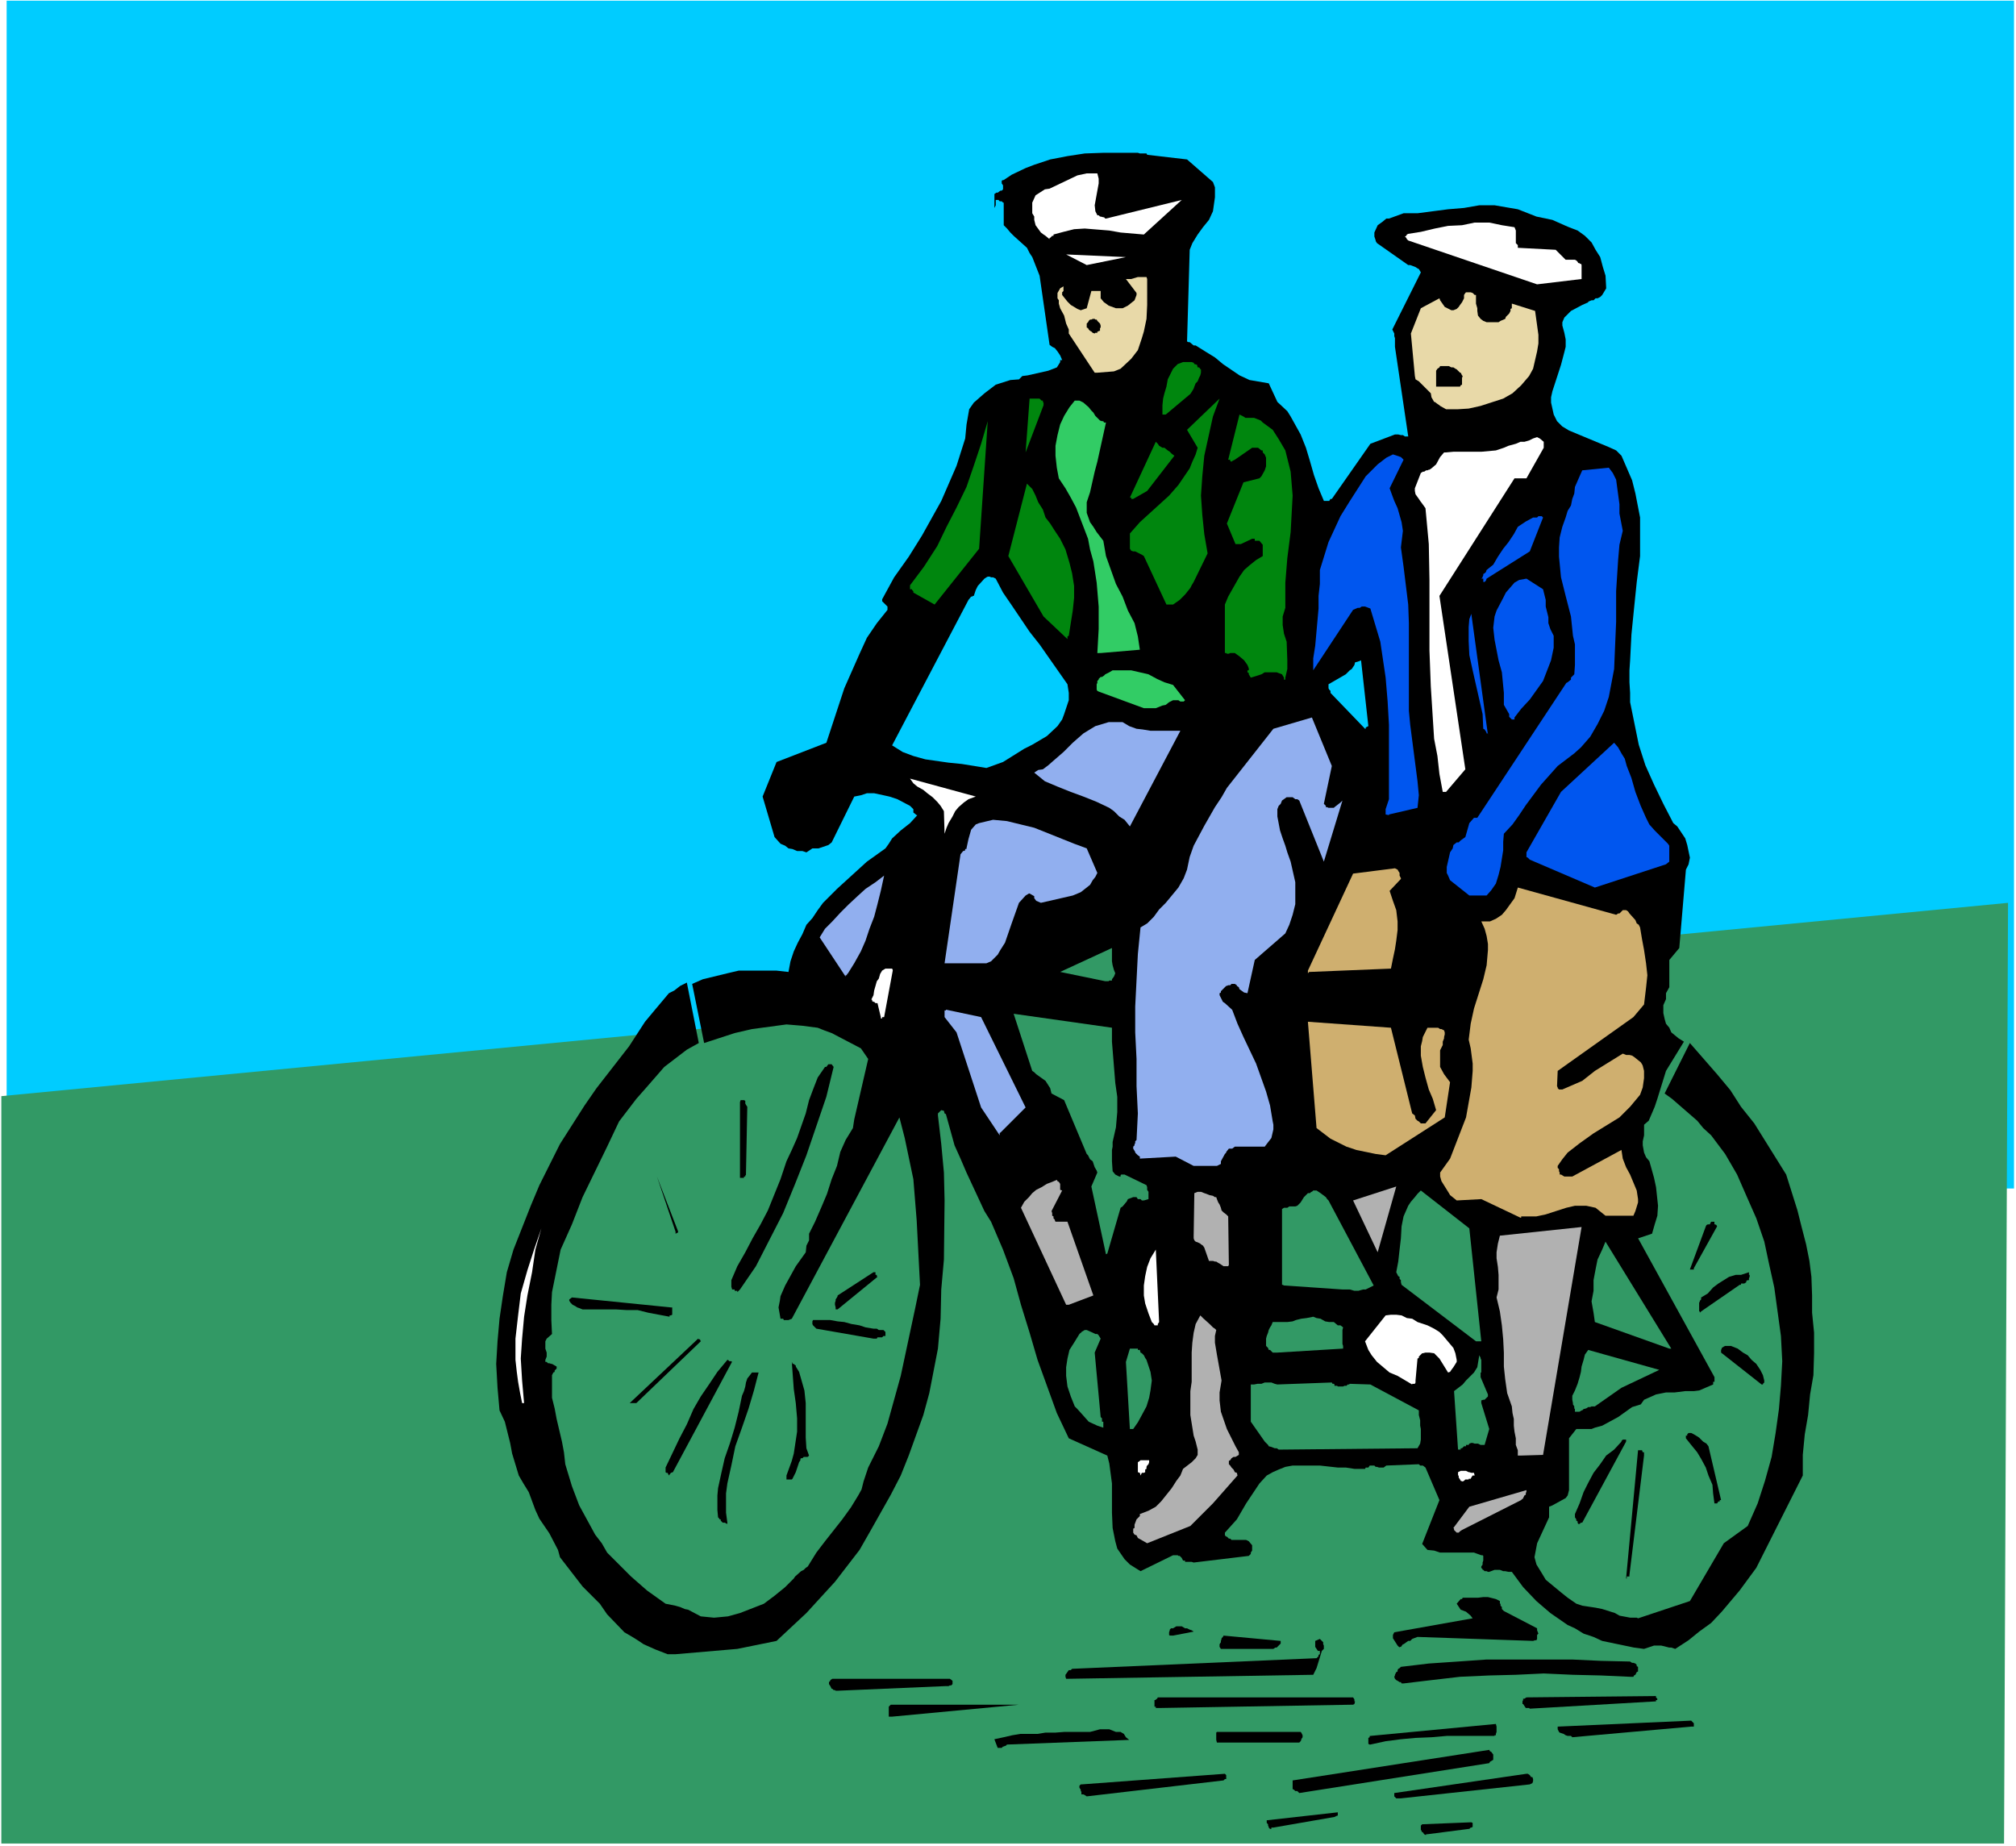 <?xml version="1.0" encoding="UTF-8" standalone="no"?>
<svg
   version="1.0"
   width="129.766mm"
   height="118.826mm"
   id="svg100"
   sodipodi:docname="Cycling - Tandem 3.wmf"
   xmlns:inkscape="http://www.inkscape.org/namespaces/inkscape"
   xmlns:sodipodi="http://sodipodi.sourceforge.net/DTD/sodipodi-0.dtd"
   xmlns="http://www.w3.org/2000/svg"
   xmlns:svg="http://www.w3.org/2000/svg">
  <rect width="100%" height="100%" fill="#333333" stroke="none"/>
  <sodipodi:namedview
     id="namedview100"
     pagecolor="#ffffff"
     bordercolor="#000000"
     borderopacity="0.25"
     inkscape:showpageshadow="2"
     inkscape:pageopacity="0.0"
     inkscape:pagecheckerboard="0"
     inkscape:deskcolor="#d1d1d1"
     inkscape:document-units="mm" />
  <defs
     id="defs1">
    <pattern
       id="WMFhbasepattern"
       patternUnits="userSpaceOnUse"
       width="6"
       height="6"
       x="0"
       y="0" />
  </defs>
  <path
     style="fill:#ffffff;fill-opacity:1;fill-rule:evenodd;stroke:none"
     d="M 0,449.106 H 490.455 V 0 H 0 Z"
     id="path1" />
  <path
     style="fill:#00ccff;fill-opacity:1;fill-rule:evenodd;stroke:none"
     d="M 489.971,289.115 H 1.616 V 0.162 H 489.971 Z"
     id="path2" />
  <path
     style="fill:#329965;fill-opacity:1;fill-rule:evenodd;stroke:none"
     d="M 0.323,266.651 488.516,219.624 487.547,448.459 H 0.323 Z"
     id="path3" />
  <path
     style="fill:#000000;fill-opacity:1;fill-rule:evenodd;stroke:none"
     d="m 347.278,446.197 10.019,-1.293 h 0.162 l 0.323,-0.323 h 0.162 l 0.323,-0.162 v -0.323 -0.323 -0.323 l -0.323,-0.162 -11.958,0.485 -0.323,0.323 v 0.323 0.485 0.162 l 0.323,0.646 h 0.162 l 0.323,0.485 0.323,0.162 h 0.162 v -0.162 z"
     id="path4" />
  <path
     style="fill:#000000;fill-opacity:1;fill-rule:evenodd;stroke:none"
     d="m 309.787,444.581 14.867,-2.586 0.646,-0.323 h 0.162 v -0.323 -0.162 -0.323 l -17.291,1.939 v 0.162 0.323 0.162 l 0.323,0.323 v 0.323 l 0.162,0.323 v 0.162 l 0.323,0.323 h 0.323 v -0.323 h 0.323 z"
     id="path5" />
  <path
     style="fill:#000000;fill-opacity:1;fill-rule:evenodd;stroke:none"
     d="m 340.814,437.47 31.35,-3.394 0.646,-0.323 0.162,-0.485 v -0.485 l -0.162,-0.485 h -0.323 l -0.323,-0.485 -0.485,-0.323 h -0.323 l -32.158,4.687 v 0.323 0.162 0.323 l 0.162,0.162 0.323,0.323 h 0.485 z"
     id="path6" />
  <path
     style="fill:#000000;fill-opacity:1;fill-rule:evenodd;stroke:none"
     d="m 264.377,436.985 33.29,-3.879 0.323,-0.323 h 0.323 v -0.485 -0.323 -0.162 l -0.323,-0.323 -34.906,2.586 h -0.162 l -0.323,0.323 v 0.323 0.162 l 0.323,0.485 v 0.323 l 0.162,0.162 v 0.646 h 0.485 l 0.323,0.162 z"
     id="path7" />
  <path
     style="fill:#000000;fill-opacity:1;fill-rule:evenodd;stroke:none"
     d="m 316.089,436.177 46.218,-7.272 0.162,-0.323 0.808,-0.485 v -0.323 -0.485 -0.485 l -0.485,-0.646 -0.323,-0.162 -0.162,-0.323 -47.834,7.434 v 0.162 0.323 0.162 0.323 0.323 0.485 0.323 l 0.323,0.162 0.323,0.323 h 0.162 0.323 l 0.162,0.162 z"
     id="path8" />
  <path
     style="fill:#000000;fill-opacity:1;fill-rule:evenodd;stroke:none"
     d="m 243.369,425.188 h 0.323 l 0.323,-0.323 h 0.162 l 0.323,-0.162 h 0.162 l 0.323,-0.323 29.734,-1.131 -0.808,-0.646 -0.485,-0.808 -0.808,-0.485 h -1.131 l -1.616,-0.646 h -2.262 l -2.424,0.646 h -2.101 -2.101 -2.101 l -2.101,0.162 h -2.424 l -1.939,0.323 h -2.101 -2.101 l -1.939,0.323 -2.101,0.485 -2.262,0.485 0.808,2.101 h 0.162 0.323 z"
     id="path9" />
  <path
     style="fill:#000000;fill-opacity:1;fill-rule:evenodd;stroke:none"
     d="m 333.38,424.38 3.717,-0.808 3.717,-0.485 3.555,-0.323 3.878,-0.162 3.717,-0.323 h 3.878 3.717 4.04 v -0.162 h 0.323 v -0.323 l 0.162,-0.485 v -0.808 -0.485 l -0.162,-0.646 -30.542,2.909 h -0.162 v 0.323 l -0.323,0.162 v 0.323 0.162 0.646 0.323 l 0.323,0.162 z"
     id="path10" />
  <path
     style="fill:#000000;fill-opacity:1;fill-rule:evenodd;stroke:none"
     d="m 296.697,423.895 h 19.392 l 0.323,-0.323 0.162,-0.323 v -0.162 l 0.323,-0.485 v -0.323 -0.162 l -0.323,-0.646 -0.162,-0.162 h -20.362 l -0.162,0.162 v 0.323 0.323 0.162 0.323 0.162 0.485 l 0.162,0.646 h 0.323 z"
     id="path11" />
  <path
     style="fill:#000000;fill-opacity:1;fill-rule:evenodd;stroke:none"
     d="m 382.507,422.602 28.926,-2.586 h 0.323 0.323 v -0.323 -0.323 -0.162 l -0.323,-0.323 -0.323,-0.323 -32.482,1.454 v 0.646 l 0.323,0.646 0.162,0.162 0.97,0.323 0.485,0.323 0.485,0.162 h 0.808 z"
     id="path12" />
  <path
     style="fill:#000000;fill-opacity:1;fill-rule:evenodd;stroke:none"
     d="m 217.029,417.592 30.866,-2.909 h -30.866 -0.323 l -0.323,0.323 -0.162,0.162 v 0.323 0.485 0.485 0.646 0.485 h 0.162 0.323 z"
     id="path13" />
  <path
     style="fill:#000000;fill-opacity:1;fill-rule:evenodd;stroke:none"
     d="m 281.992,415.491 47.187,-0.808 0.323,-0.162 0.162,-0.646 h -0.162 v -0.323 -0.162 l -0.323,-0.485 h -47.187 -0.323 l -0.162,0.323 -0.323,0.162 v 0.162 h -0.323 v 0.323 0.646 0.162 0.485 h 0.323 v 0.323 h 0.323 z"
     id="path14" />
  <path
     style="fill:#000000;fill-opacity:1;fill-rule:evenodd;stroke:none"
     d="m 372.164,415.653 30.704,-1.778 v -0.323 h 0.323 v -0.162 -0.162 l -0.323,-0.323 v -0.323 l -31.512,0.323 -0.485,0.323 h -0.323 v 0.323 l -0.162,0.323 v 0.646 h 0.162 l 0.323,0.485 0.323,0.485 h 0.162 0.323 0.323 z"
     id="path15" />
  <path
     style="fill:#000000;fill-opacity:1;fill-rule:evenodd;stroke:none"
     d="m 203.777,411.29 26.341,-1.131 h 0.162 0.485 l 0.323,-0.162 h 0.323 l 0.323,-0.323 v -0.162 -0.646 l -0.646,-0.485 h -27.957 -0.323 -0.323 l -0.485,0.323 v 0.162 l -0.323,0.323 v 0.485 l 0.323,0.485 0.323,0.646 h 0.162 l 0.323,0.323 h 0.323 l 0.162,0.162 h 0.323 z"
     id="path16" />
  <path
     style="fill:#000000;fill-opacity:1;fill-rule:evenodd;stroke:none"
     d="m 341.46,409.512 6.787,-0.808 6.949,-0.808 7.11,-0.323 6.464,-0.162 6.787,-0.323 7.11,0.323 6.787,0.162 7.11,0.323 h 0.323 0.162 0.323 l 0.162,-0.323 0.323,-0.162 0.323,-0.646 0.323,-0.162 v -0.646 -0.162 -0.323 l -0.323,-0.162 v -0.323 l -0.323,-0.323 -0.485,-0.162 h -0.323 l -0.485,-0.323 -7.11,-0.162 -6.949,-0.323 h -6.949 -6.787 -7.11 l -6.949,0.485 -7.11,0.485 -6.787,0.808 -0.323,0.323 -0.323,0.162 -0.162,0.323 v 0.323 l -0.323,0.162 -0.323,0.646 v 0.162 l -0.162,0.323 0.162,0.485 0.323,0.323 0.323,0.162 0.485,0.323 h 0.323 l 0.162,0.323 z"
     id="path17" />
  <path
     style="fill:#000000;fill-opacity:1;fill-rule:evenodd;stroke:none"
     d="m 260.014,408.381 59.469,-0.97 0.808,-1.616 1.293,-4.202 0.485,-0.485 v -0.808 l -0.162,-0.323 v -0.485 l -0.808,-0.808 -1.131,0.485 v 1.454 l 0.646,0.97 h 0.485 v 0.808 l -0.323,0.162 v 0.323 l -0.485,0.485 -59.469,2.586 -0.323,0.323 h -0.485 l -0.808,1.131 v 0.485 l 0.162,0.485 z"
     id="path18" />
  <path
     style="fill:#000000;fill-opacity:1;fill-rule:evenodd;stroke:none"
     d="m 404.969,266.005 6.141,-12.282 6.626,7.596 3.232,3.879 2.586,4.04 3.232,4.04 7.757,12.444 2.747,8.727 0.97,3.879 1.131,4.363 0.808,4.04 0.485,3.879 0.162,4.525 v 4.202 l 0.485,4.848 v 5.01 l -0.162,5.333 -0.808,4.687 -0.485,5.01 -0.808,4.687 -0.485,5.01 v 5.01 l -11.312,22.463 -4.04,5.495 -4.363,5.171 -2.586,2.747 -2.909,2.101 -2.586,2.101 -3.232,2.101 -0.97,-0.323 h -0.485 l -1.939,-0.485 h -1.778 l -2.424,0.808 -2.424,-0.323 -7.757,-1.616 -2.101,-0.97 -2.424,-0.808 -2.101,-1.293 -1.778,-0.808 -4.202,-2.909 -3.394,-2.909 -3.232,-3.394 -2.747,-3.717 h -0.808 l -0.808,-0.162 h -0.485 l -0.808,-0.323 h -1.293 l -1.293,0.485 h -0.323 l -0.323,-0.162 h -0.485 l -0.323,-0.323 h -0.162 v -0.162 l -0.323,-0.323 v -0.323 l 0.323,-0.485 v -0.485 l 0.162,-0.485 v -1.131 l -0.162,-0.162 h -0.323 l -1.778,-0.646 h -1.939 -6.302 l -1.454,-0.485 -1.616,-0.162 -1.293,-1.454 4.202,-10.666 -3.394,-7.919 -0.646,-0.485 h -0.646 l -0.323,-0.323 -7.918,0.323 -0.646,0.485 h -1.131 l -0.485,-0.162 h -0.323 l -0.323,-0.323 h -1.131 l -0.323,0.485 h -0.646 l -0.162,0.323 h -2.586 l -2.101,-0.323 h -1.939 l -4.363,-0.485 h -6.626 l -1.778,0.323 -1.616,0.646 -1.454,0.646 -1.454,0.808 -1.778,1.939 -3.232,4.848 -2.262,3.879 -2.909,3.232 v 0.646 l 0.323,0.323 h 0.162 l 0.485,0.485 h 0.323 l 0.323,0.323 h 3.555 l 0.646,0.323 0.808,0.97 v 1.293 l -0.323,0.485 v 0.323 l -0.485,0.485 -13.413,1.616 -0.485,-0.162 h -1.616 v -0.323 h -0.485 l -0.323,-0.646 -0.485,-0.485 h -0.323 l -0.162,-0.162 h -1.131 l -7.918,3.879 -2.586,-1.616 -1.293,-1.293 -1.778,-2.586 -0.485,-1.778 -0.646,-3.232 -0.162,-3.717 v -7.111 l -0.646,-4.848 -0.485,-1.939 -9.373,-4.202 -2.909,-6.141 -4.686,-12.929 -1.939,-6.626 -2.101,-6.787 -1.778,-6.464 -2.586,-6.949 -2.909,-6.787 -1.616,-2.586 -4.363,-9.373 -1.454,-3.394 -1.454,-3.232 -2.101,-7.596 -0.323,-0.162 -0.162,-0.646 -0.646,-0.162 -0.808,0.808 v 0.485 l 0.808,6.949 0.646,6.949 0.162,6.787 -0.162,14.383 -0.646,7.272 -0.162,7.111 -0.646,7.272 -2.101,10.828 -1.454,5.333 -3.555,9.858 -1.939,4.848 -2.424,4.687 -5.01,8.888 -2.586,4.525 -5.979,7.757 -3.555,3.879 -3.394,3.717 -7.272,6.787 -9.534,1.939 -15.029,1.293 h -1.939 l -2.909,-1.131 -2.909,-1.293 -1.454,-0.97 -1.293,-0.808 -1.939,-1.131 -4.202,-4.363 -1.778,-2.586 -4.202,-4.202 -5.494,-7.111 -0.485,-1.778 -2.101,-4.04 -2.424,-3.555 -0.97,-2.101 -1.616,-4.363 -1.293,-2.101 -1.131,-1.939 -1.616,-5.333 -0.485,-2.586 -1.293,-5.171 -1.293,-2.747 -0.485,-5.495 -0.323,-5.818 0.323,-5.495 0.485,-5.495 0.808,-5.495 0.97,-5.818 1.616,-5.495 4.202,-10.666 2.101,-5.01 5.01,-10.02 5.979,-9.373 2.909,-4.202 7.918,-10.181 3.878,-5.979 2.424,-2.909 3.394,-4.04 1.293,-0.646 1.454,-1.131 1.616,-0.808 2.909,14.706 -2.909,1.616 -2.747,2.101 -2.747,2.101 -4.363,5.01 -2.424,2.747 -4.202,5.495 -2.909,6.141 -5.979,12.282 -2.586,6.626 -2.747,6.141 -2.101,10.343 -0.162,3.071 v 3.717 l 0.162,3.394 -1.293,1.131 -0.323,0.646 v 1.778 l 0.323,0.97 v 0.97 l -0.323,0.808 v 0.485 h 0.323 l 0.323,0.323 h 0.323 l 0.485,0.162 h 0.162 l 1.131,0.646 v 0.485 l -0.485,0.485 v 0.323 l -0.323,0.162 -0.323,0.646 v 5.495 l 0.646,2.586 0.485,2.586 1.293,5.495 0.485,2.586 0.323,2.909 1.616,5.333 1.778,4.687 3.878,7.111 1.616,2.101 1.293,2.262 3.717,3.717 2.101,2.101 3.878,3.394 4.525,3.232 2.424,0.485 1.131,0.323 1.131,0.485 0.808,0.162 3.07,1.616 3.232,0.323 3.394,-0.323 2.909,-0.808 5.818,-2.263 2.586,-1.939 2.586,-2.101 2.101,-2.101 0.323,-0.485 1.454,-1.293 0.646,-0.323 0.485,-0.485 0.485,-0.323 2.101,-3.394 2.101,-2.747 4.202,-5.333 2.101,-2.909 1.778,-2.909 0.808,-1.454 0.485,-1.939 1.131,-3.394 2.586,-5.171 2.101,-5.495 1.616,-5.818 1.616,-5.818 3.555,-16.646 1.131,-5.495 -0.808,-15.676 -0.808,-10.02 -2.101,-10.02 -1.293,-5.01 -26.179,48.967 -0.808,0.323 h -1.131 l -0.162,-0.323 h -0.646 l -0.485,-2.747 0.323,-1.616 0.162,-1.131 1.131,-2.586 2.586,-4.687 2.424,-3.394 0.162,-1.616 0.646,-1.293 v -1.616 l 1.454,-2.909 1.616,-3.717 1.293,-3.071 1.131,-3.555 1.293,-3.232 0.808,-3.394 1.293,-2.909 1.778,-2.909 0.323,-2.101 3.394,-14.706 -1.778,-2.586 -7.11,-3.717 -1.778,-0.646 -1.616,-0.646 -3.717,-0.485 -3.878,-0.323 -8.403,1.131 -4.202,0.97 -7.434,2.424 -2.909,-14.383 2.586,-1.131 5.979,-1.454 2.747,-0.646 h 3.232 5.979 l 2.909,0.323 0.485,-2.586 0.808,-2.424 0.97,-2.101 1.131,-2.101 0.97,-2.263 1.454,-1.616 1.293,-1.939 1.293,-1.778 3.394,-3.394 7.272,-6.626 4.525,-3.232 0.808,-1.131 0.808,-1.293 2.101,-1.939 2.262,-1.778 1.778,-1.939 h -0.162 l -0.808,-0.646 v -0.485 -0.323 l -0.808,-0.808 -3.07,-1.616 -1.939,-0.646 -1.454,-0.323 -2.262,-0.485 h -1.778 l -1.454,0.485 -1.616,0.323 -5.494,11.151 -0.808,0.646 -2.424,0.808 h -0.808 -0.646 l -1.454,0.97 -0.97,-0.323 h -1.293 l -1.131,-0.485 -0.97,-0.162 -0.808,-0.646 -1.131,-0.485 -1.454,-1.616 -2.909,-9.858 3.394,-8.404 12.12,-4.687 4.363,-13.252 3.717,-8.404 1.778,-3.879 2.424,-3.555 2.586,-3.232 v -0.808 l -1.293,-1.293 v -0.485 l 2.909,-5.333 3.555,-5.01 3.232,-5.171 4.686,-8.404 3.717,-8.565 2.101,-6.626 0.323,-3.394 0.646,-3.717 1.131,-1.616 2.586,-2.262 2.747,-2.101 3.555,-1.131 2.101,-0.162 0.808,-0.808 1.293,-0.162 5.01,-1.131 2.101,-0.808 0.808,-1.293 v -0.485 h 0.485 l -0.485,-1.131 -0.646,-0.97 -0.646,-0.808 -0.646,-0.323 -0.646,-0.485 -2.424,-16.807 -1.778,-4.525 -0.646,-0.97 -0.646,-1.293 -3.232,-2.909 -0.808,-0.808 -0.808,-0.97 -0.808,-0.808 V 49.29 h -0.162 l -0.323,-0.323 h -0.485 l -0.323,-0.323 h -0.646 v 1.293 l -0.323,0.646 v 0.808 -4.202 l 0.485,-0.323 h 0.323 l 0.646,-0.485 h 0.323 l 0.323,-0.323 V 45.088 l -0.323,-0.485 v -0.646 l 0.323,-0.162 h 0.162 l 1.939,-1.293 3.394,-1.616 2.101,-0.808 3.878,-1.293 4.202,-0.808 4.202,-0.646 4.525,-0.162 h 8.403 l 0.485,0.162 h 1.616 l 0.162,0.323 9.696,1.131 6.302,5.495 0.485,1.293 v 1.293 1.131 l -0.485,3.394 -0.97,2.101 -1.454,1.778 -1.293,1.778 -1.293,2.101 -0.646,1.616 -0.646,22.302 0.323,0.162 h 0.323 l 0.97,0.808 h 0.485 l 2.586,1.616 2.101,1.293 1.939,1.616 4.04,2.747 2.424,1.131 4.686,0.808 2.101,4.525 2.424,2.262 0.808,1.293 2.424,4.363 1.293,3.232 0.97,3.232 0.97,3.394 1.131,3.232 1.293,3.071 h 0.808 0.323 0.162 l 0.323,-0.485 h 0.323 l 9.373,-13.413 5.979,-2.263 h 0.808 l 0.646,0.162 h 0.485 l 0.485,0.323 h 0.808 l -3.232,-21.817 v -2.101 l -0.162,-0.485 V 81.127 l -0.485,-0.97 6.949,-13.898 -0.485,-0.808 -0.323,-0.162 -0.485,-0.323 -1.293,-0.485 h -0.485 l -7.595,-5.333 -0.323,-0.485 v -0.162 l -0.323,-0.97 v -0.97 l 0.808,-1.778 1.131,-0.808 0.97,-0.808 h 0.646 l 3.555,-1.293 h 3.394 l 7.434,-0.97 3.878,-0.323 3.717,-0.646 h 3.717 l 5.656,0.97 4.525,1.778 3.878,0.808 2.909,1.293 1.131,0.485 2.101,0.808 1.778,1.293 1.616,1.616 0.97,1.778 1.131,1.778 0.646,2.424 0.646,2.101 0.162,3.071 -0.97,1.616 -0.485,0.485 -0.646,0.323 h -0.485 l -0.485,0.485 h -0.485 l -0.808,0.323 v 0.162 l -1.454,0.646 -2.747,1.454 -1.616,1.616 -0.485,1.131 v 0.808 l 0.485,1.778 0.323,1.616 v 1.778 l -0.323,1.293 -0.808,3.071 -2.101,6.464 -0.323,1.454 v 1.293 l 0.646,2.909 0.808,1.616 1.293,1.293 1.616,0.97 7.757,3.232 1.939,0.808 1.778,0.808 1.293,1.293 2.586,5.979 0.808,3.232 1.131,5.818 v 9.373 l -0.808,6.303 -0.646,6.303 -0.646,6.464 -0.323,6.303 -0.162,2.424 v 2.909 l 0.162,2.586 v 2.263 l 2.101,10.343 1.616,5.01 2.101,4.687 2.262,4.687 2.424,4.687 0.97,0.808 1.939,2.909 0.485,1.616 0.646,3.071 -0.323,1.616 -0.646,1.293 -1.616,19.07 -2.424,2.909 v 1.616 2.424 1.131 1.454 l -0.808,1.454 v 1.454 l -0.646,1.454 v 1.939 l 0.323,1.454 0.323,1.131 0.808,0.97 0.485,1.131 1.778,1.454 1.293,0.808 -4.363,7.111 -2.101,6.787 -0.646,1.939 -1.454,3.394 -1.131,0.97 v 1.293 1.293 l -0.323,1.454 v 0.97 l 0.323,1.778 0.485,1.131 0.808,0.97 1.131,4.04 0.485,2.263 0.485,4.525 -0.162,2.424 -0.646,2.101 -0.646,2.263 -3.394,1.131 18.584,33.776 v 1.131 h -0.323 v 0.646 l -1.131,0.485 -2.262,0.97 -1.293,0.162 h -2.101 l -2.586,0.323 h -2.101 l -2.424,0.485 -2.909,1.293 -0.808,1.131 -2.101,0.646 -3.394,2.424 -3.878,2.101 -1.778,0.485 -0.808,0.323 h -3.717 l -1.778,2.263 v 12.605 l -0.323,1.293 -0.485,0.646 -3.232,1.778 -0.808,0.323 v 2.586 l -2.909,6.303 -0.646,3.394 0.485,1.778 1.293,2.101 0.97,1.616 3.717,3.071 1.616,1.293 2.101,1.454 1.454,0.485 3.232,0.485 1.616,0.323 3.07,0.97 1.131,0.646 2.586,0.485 h 1.616 l 0.323,0.162 12.605,-4.202 8.242,-14.06 5.818,-4.202 2.424,-5.495 1.778,-5.495 1.616,-5.818 0.97,-5.818 0.808,-5.818 0.485,-5.656 0.323,-5.979 -0.323,-6.141 -1.616,-11.797 -1.293,-5.818 -1.131,-5.333 -1.939,-5.656 -2.424,-5.495 -2.262,-5.171 -2.909,-5.01 -3.394,-4.525 -1.939,-1.778 -1.454,-1.778 -6.141,-5.333 z"
     id="path19" />
  <path
     style="fill:#000000;fill-opacity:1;fill-rule:evenodd;stroke:none"
     d="m 297.667,401.108 h 12.12 l 0.485,-0.323 h 0.323 l 0.162,-0.162 0.323,-0.323 0.323,-0.323 0.162,-0.162 v -0.323 -0.323 l -13.898,-1.293 -0.162,0.323 -0.323,0.323 v 0.162 l -0.162,0.485 v 0.323 l -0.323,0.485 v 0.646 l 0.323,0.485 h 0.162 0.323 z"
     id="path20" />
  <path
     style="fill:#000000;fill-opacity:1;fill-rule:evenodd;stroke:none"
     d="m 341.46,399.977 1.131,-0.808 h 0.485 l 0.485,-0.485 1.293,-0.485 28.118,0.97 0.485,-0.162 h 0.323 l 0.162,-0.323 v -0.97 l 0.323,-0.323 -0.323,-0.808 v -0.485 l -8.08,-4.202 -0.485,-0.485 v -0.485 l -0.323,-0.323 v -0.485 h -0.162 v -0.646 l -0.97,-0.485 -1.939,-0.485 h -1.131 l -1.293,0.162 h -3.717 l -0.162,0.323 h -0.323 l -0.97,1.131 0.323,0.485 0.646,0.97 1.293,0.485 1.131,0.97 0.485,0.646 -19.069,3.394 -0.323,0.646 v 0.808 l 1.131,1.778 0.485,0.485 v -0.162 h 0.323 l 0.485,-0.646 z"
     id="path21" />
  <path
     style="fill:#000000;fill-opacity:1;fill-rule:evenodd;stroke:none"
     d="m 285.385,397.876 5.01,-0.97 -0.485,-0.323 -0.485,-0.162 -0.646,-0.323 h -0.485 l -0.808,-0.485 h -0.485 -0.808 l -0.808,0.485 h -0.323 -0.162 l -0.323,0.323 v 0.162 l -0.162,0.485 v 0.323 0.323 l 0.162,0.162 h 0.323 0.162 z"
     id="path22" />
  <path
     style="fill:#000000;fill-opacity:1;fill-rule:evenodd;stroke:none"
     d="m 396.404,383.17 3.555,-29.089 v -0.162 -0.323 -0.323 h -0.323 l -0.162,-0.485 h -0.323 -0.162 -0.485 l -2.909,31.19 h 0.162 v -0.485 h 0.323 0.323 z"
     id="path23" />
  <path
     style="fill:#b1b1b1;fill-opacity:1;fill-rule:evenodd;stroke:none"
     d="m 279.083,375.413 10.504,-4.202 5.494,-5.495 5.979,-6.787 -0.162,-0.646 -0.485,-0.162 -0.323,-0.646 -0.485,-0.485 -0.323,-0.485 -0.323,-0.323 v -0.808 l 0.323,-0.162 0.323,-0.485 0.485,-0.323 h 0.485 l 0.808,-0.485 v -0.646 l -0.808,-1.454 -2.101,-4.202 -1.454,-4.202 -0.323,-2.747 v -1.939 l 0.485,-2.909 -1.131,-6.303 -0.485,-2.909 v -1.616 l 0.323,-1.454 -0.323,-0.323 -0.485,-0.323 -0.808,-0.808 -1.616,-1.454 -0.646,-0.646 -1.131,2.101 -0.485,2.101 -0.323,2.424 -0.162,2.424 v 7.111 l -0.323,2.262 v 5.818 l 0.808,5.01 0.485,1.454 0.485,1.939 v 1.293 l -0.485,0.808 -0.97,0.97 -2.101,1.616 -0.646,1.616 -0.97,1.293 -1.131,1.778 -2.586,3.232 -1.293,1.293 -1.778,0.97 -2.101,0.808 v 0.485 l -0.808,0.808 -0.485,1.293 v 0.808 l -0.323,0.162 v 0.97 l 0.323,0.485 0.485,0.162 0.323,0.646 z"
     id="path24" />
  <path
     style="fill:#b1b1b1;fill-opacity:1;fill-rule:evenodd;stroke:none"
     d="m 355.681,372.181 14.382,-7.272 0.323,-0.323 h 0.162 v -0.162 l 0.323,-0.646 0.323,-0.162 v -0.323 l 0.162,-0.485 v -0.323 l -13.898,4.04 -3.878,5.171 0.162,0.162 v 0.323 l 0.323,0.323 0.323,0.323 h 0.485 l 0.323,-0.323 z"
     id="path25" />
  <path
     style="fill:#000000;fill-opacity:1;fill-rule:evenodd;stroke:none"
     d="m 176.952,370.403 -0.323,-2.424 v -2.263 -2.424 l 0.323,-2.424 0.97,-4.363 0.97,-4.687 1.616,-4.525 1.616,-4.687 1.293,-4.363 1.131,-4.363 h -1.131 -0.485 l -0.485,0.646 -0.646,0.808 -0.323,0.97 -0.162,0.97 -0.323,1.131 -0.485,1.131 -0.808,3.879 -0.97,3.879 -1.131,3.717 -1.293,3.717 -0.808,3.555 -0.808,3.717 -0.162,1.778 v 1.939 1.616 l 0.162,1.778 0.323,0.323 v 0.162 h 0.323 v 0.323 l 0.162,0.162 0.323,0.323 h 0.485 l 0.646,0.323 z"
     id="path26" />
  <path
     style="fill:#000000;fill-opacity:1;fill-rule:evenodd;stroke:none"
     d="m 384.931,370.403 10.666,-19.716 v -0.162 -0.323 h -0.323 -0.323 -0.162 l -0.323,0.323 v 0.162 l -1.778,1.939 -1.939,1.454 -1.454,2.101 -1.616,2.101 -1.293,2.424 -1.131,2.263 -0.97,2.747 -1.131,2.586 v 0.162 0.323 0.323 l 0.323,0.485 v 0.323 l 0.323,0.162 v 0.323 l 0.162,0.323 h 0.323 l 0.323,-0.323 h 0.162 z"
     id="path27" />
  <path
     style="fill:#000000;fill-opacity:1;fill-rule:evenodd;stroke:none"
     d="m 417.736,365.717 0.323,-0.485 h 0.323 v -0.323 h 0.323 l -3.07,-13.09 -0.485,-0.646 -0.808,-0.485 -0.485,-0.485 -0.485,-0.485 -0.485,-0.323 -0.808,-0.485 -0.646,-0.323 h -0.323 -0.323 l -0.323,0.323 v 0.323 h -0.323 v 0.162 0.323 0.162 l 1.293,1.616 1.454,1.778 0.97,1.616 1.131,2.101 0.646,1.939 0.97,2.262 0.162,2.101 0.323,2.424 h 0.162 0.323 z"
     id="path28" />
  <path
     style="fill:#000000;fill-opacity:1;fill-rule:evenodd;stroke:none"
     d="m 192.627,359.899 0.162,-0.162 0.808,-1.616 0.808,-2.424 0.323,-0.485 v -0.323 l 0.162,-0.162 h 0.323 l 0.323,-0.323 h 0.97 l 0.323,-0.323 -0.646,-1.778 -0.162,-2.586 v -8.404 l -0.323,-3.071 -1.293,-4.525 -0.808,-1.293 v -0.323 h -0.162 l -0.323,-0.323 h -0.323 v -0.162 l -0.162,-0.323 0.485,6.626 0.485,3.394 0.323,3.717 v 3.232 l -0.808,5.333 -0.485,1.778 -1.293,3.555 v 0.97 z"
     id="path29" />
  <path
     style="fill:#ffffff;fill-opacity:1;fill-rule:evenodd;stroke:none"
     d="m 356.489,359.899 h 0.162 0.646 v -0.162 h 0.485 l 0.162,-0.323 0.323,-0.485 h 0.485 l -0.162,-0.646 h -0.646 l -0.485,-0.162 h -0.162 l -0.646,-0.323 h -0.808 -0.485 l -0.646,0.323 v 0.162 0.646 h 0.162 v 0.485 l 0.323,0.485 0.162,0.323 0.485,0.162 0.323,-0.162 z"
     id="path30" />
  <path
     style="fill:#000000;fill-opacity:1;fill-rule:evenodd;stroke:none"
     d="m 163.701,358.121 14.382,-26.827 -0.162,-0.162 h -0.323 -0.162 l -0.323,-0.323 h -0.162 l -2.424,2.909 -1.939,2.909 -2.101,3.071 -1.778,3.071 -1.616,3.717 -1.778,3.394 -1.616,3.394 -1.778,3.717 v 0.323 0.162 0.646 l 0.162,0.162 h 0.323 l 0.323,0.646 0.485,-0.646 z"
     id="path31" />
  <path
     style="fill:#ffffff;fill-opacity:1;fill-rule:evenodd;stroke:none"
     d="m 277.952,358.283 h 0.323 l 0.323,-0.162 v -0.323 -0.323 l 0.323,-0.162 v -0.485 l 0.162,-0.323 0.323,-0.323 0.162,-0.485 v -0.323 -0.162 h -0.162 -0.323 -0.162 -0.646 -0.323 -0.162 -0.323 l -0.162,0.162 -0.485,0.323 v 0.323 0.485 0.485 0.323 0.162 0.323 0.323 l 0.485,0.162 0.162,0.646 0.323,-0.646 z"
     id="path32" />
  <path
     style="fill:#b1b1b1;fill-opacity:1;fill-rule:evenodd;stroke:none"
     d="m 370.064,354.081 5.333,-0.162 9.373,-55.431 -19.877,2.101 -0.485,1.939 -0.323,2.101 v 1.454 l 0.323,2.101 0.162,1.939 v 1.778 1.778 l -0.485,1.939 0.808,3.394 0.485,3.394 0.323,3.394 0.162,3.232 v 3.394 l 0.323,3.071 0.485,3.394 1.131,3.232 0.162,1.616 0.323,1.454 v 1.616 l 0.162,1.454 0.323,1.616 v 1.616 l 0.485,1.293 v 1.293 h 0.323 0.323 z"
     id="path33" />
  <path
     style="fill:#329965;fill-opacity:1;fill-rule:evenodd;stroke:none"
     d="m 311.888,352.626 32.966,-0.323 0.646,-1.131 0.162,-0.97 v -1.293 -1.293 l -0.162,-0.808 v -1.293 l -0.323,-1.293 v -1.131 l -11.797,-6.303 -5.01,-0.162 -0.162,0.162 h -0.323 l -0.323,0.323 h -0.485 l -0.323,0.162 h -0.485 -0.162 -0.646 l -0.162,-0.162 h -0.646 v -0.323 l -0.162,-0.162 h -0.323 l -0.162,-0.323 -13.251,0.485 -0.646,-0.162 -0.808,-0.323 h -0.808 -0.808 l -0.808,0.323 h -0.97 l -0.808,0.162 h -0.808 v 9.05 l 3.394,4.848 0.323,0.323 0.485,0.485 0.162,0.323 0.646,0.162 0.808,0.323 h 0.485 l 0.485,0.323 z"
     id="path34" />
  <path
     style="fill:#329965;fill-opacity:1;fill-rule:evenodd;stroke:none"
     d="m 355.681,352.303 0.485,-0.485 h 0.485 v -0.323 h 0.646 l 0.162,-0.323 0.485,-0.162 h 0.323 l 0.485,0.162 h 0.808 l 0.646,0.323 h 0.97 l 1.131,-3.879 -1.939,-6.303 v -0.646 l 0.485,-0.162 h 0.323 l 0.808,-0.808 v -0.485 l -1.778,-4.202 v -1.131 h 0.162 v -3.071 l -0.162,-0.323 v -0.162 l -0.323,-0.646 -0.485,2.909 -0.808,1.293 -1.939,1.939 -0.808,0.97 -2.101,1.616 0.97,14.221 h 0.646 v -0.323 z"
     id="path35" />
  <path
     style="fill:#329965;fill-opacity:1;fill-rule:evenodd;stroke:none"
     d="m 275.689,347.617 1.131,-1.616 0.97,-1.778 1.131,-2.101 0.646,-2.101 0.323,-1.778 0.323,-2.424 -0.323,-2.101 -0.808,-2.424 -0.162,-0.485 -0.323,-0.485 -0.323,-0.646 -0.485,-0.485 -0.323,-0.162 -0.162,-0.646 h -0.485 v -0.323 h -0.323 -0.323 -0.162 -0.323 -0.162 -0.323 -0.323 l -0.97,3.232 0.97,16.484 v -0.162 h 0.323 0.323 z"
     id="path36" />
  <path
     style="fill:#329965;fill-opacity:1;fill-rule:evenodd;stroke:none"
     d="m 268.417,346.324 v -0.485 h -0.323 v -0.808 l -0.323,-0.323 -1.454,-15.676 1.454,-3.394 -0.485,-0.808 -0.323,-0.323 h -0.485 l -0.646,-0.323 -1.454,-0.646 h -0.485 l -0.808,0.485 v 0.162 h -0.162 l -0.323,0.323 -1.293,2.101 -1.131,1.778 -0.485,2.101 -0.323,2.101 v 2.101 l 0.323,2.586 0.808,2.424 0.97,2.424 0.646,0.646 1.454,1.616 1.293,1.454 2.101,0.97 1.454,0.485 z"
     id="path37" />
  <path
     style="fill:#329965;fill-opacity:1;fill-rule:evenodd;stroke:none"
     d="m 384.284,343.415 0.485,-0.323 h 0.162 l 0.323,-0.323 0.646,-0.162 0.485,-0.323 h 0.485 l 0.323,-0.162 h 0.808 l 6.464,-4.525 9.211,-4.363 -17.291,-4.848 -0.808,1.131 -0.323,1.293 -0.485,1.616 -0.162,1.293 -0.323,1.293 -0.485,1.616 -0.646,1.616 -0.646,1.293 v 0.485 0.485 l 0.162,0.808 v 0.323 l 0.323,0.485 v 0.485 l 0.162,0.162 v 0.646 h 0.323 0.323 0.162 z"
     id="path38" />
  <path
     style="fill:#ffffff;fill-opacity:1;fill-rule:evenodd;stroke:none"
     d="m 127.502,341.314 -0.485,-5.495 -0.323,-5.333 0.323,-4.848 0.485,-5.333 0.808,-5.171 1.131,-5.656 0.808,-5.495 1.454,-5.171 -1.778,5.171 -1.616,5.01 -1.616,5.656 -0.646,5.333 -0.646,5.656 v 5.171 l 0.323,2.909 0.323,2.424 0.485,2.747 0.485,2.424 h 0.323 z"
     id="path39" />
  <path
     style="fill:#000000;fill-opacity:1;fill-rule:evenodd;stroke:none"
     d="m 154.005,341.314 h 0.323 0.162 0.323 l 15.675,-15.029 v -0.162 h -0.162 v -0.323 h -0.323 l -0.162,-0.162 -16.645,15.676 h 0.323 0.323 z"
     id="path40" />
  <path
     style="fill:#ffffff;fill-opacity:1;fill-rule:evenodd;stroke:none"
     d="m 344.208,336.627 0.162,-0.323 v -0.162 -0.323 l 0.485,-5.333 0.323,-0.162 v -0.323 l 0.808,-0.808 h 0.162 l 0.646,-0.162 h 0.97 l 1.131,0.162 1.293,1.293 2.101,3.394 0.485,-0.162 0.323,-0.485 0.485,-0.646 0.808,-1.293 v -0.485 l -0.323,-1.616 -0.485,-1.293 -2.586,-3.071 -0.808,-0.808 -1.293,-0.808 -1.616,-0.808 -2.424,-0.808 -1.293,-0.808 -1.293,-0.162 -1.293,-0.646 -1.293,-0.162 h -1.293 l -1.293,0.162 -5.01,6.303 0.808,2.101 0.808,1.293 1.293,1.616 3.07,2.586 1.939,0.808 3.555,2.101 v -0.162 z"
     id="path41" />
  <path
     style="fill:#000000;fill-opacity:1;fill-rule:evenodd;stroke:none"
     d="m 428.886,336.627 0.323,-0.323 v -0.162 -0.323 l -0.323,-1.293 -0.646,-1.293 -0.97,-1.454 -1.131,-0.97 -0.97,-1.131 -1.131,-0.646 -1.293,-0.97 -1.616,-0.646 h -0.485 -0.485 -0.485 l -0.323,0.162 -0.485,0.323 v 0.162 l -0.162,0.323 v 0.646 l 9.858,7.757 h 0.323 z"
     id="path42" />
  <path
     style="fill:#329965;fill-opacity:1;fill-rule:evenodd;stroke:none"
     d="m 310.756,329.032 15.998,-0.97 v -0.646 l -0.162,-0.485 v -0.808 -0.485 -0.808 -0.646 -0.646 l 0.162,-0.646 -0.646,-0.485 h -0.646 l -0.97,-0.808 h -1.131 l -0.97,-0.162 -1.131,-0.646 -0.97,-0.162 -0.808,-0.323 -1.616,0.323 -1.293,0.162 -1.293,0.323 -0.808,0.323 -1.293,0.162 h -1.131 -1.293 -1.131 l -0.323,0.808 -0.323,0.485 -0.323,0.646 -0.162,0.646 -0.323,0.808 -0.162,0.646 v 0.646 1.131 l 0.162,0.162 0.323,0.323 0.162,0.485 h 0.323 l 0.646,0.646 h 0.162 0.485 z"
     id="path43" />
  <path
     style="fill:#329965;fill-opacity:1;fill-rule:evenodd;stroke:none"
     d="m 406.1,328.062 h 0.485 l -15.998,-26.019 -0.808,1.939 -1.131,2.424 -0.485,2.424 -0.485,2.586 v 2.586 l -0.485,2.586 0.485,2.747 0.323,2.263 z"
     id="path44" />
  <path
     style="fill:#329965;fill-opacity:1;fill-rule:evenodd;stroke:none"
     d="m 359.075,326.284 h 0.323 0.162 0.323 0.323 0.162 l -2.909,-27.473 -11.797,-9.212 -0.808,0.808 -0.646,0.808 -0.97,1.131 -0.646,0.97 -1.131,2.586 -0.485,2.424 -0.162,2.909 -0.323,2.747 -0.323,2.909 -0.485,2.586 0.323,0.646 0.162,0.323 0.323,0.162 v 0.485 l 0.323,0.323 v 0.162 0.323 l 0.162,0.646 z"
     id="path45" />
  <path
     style="fill:#000000;fill-opacity:1;fill-rule:evenodd;stroke:none"
     d="m 212.504,325.638 h 0.485 0.323 l 0.162,-0.323 h 0.323 0.485 0.323 l 0.323,-0.323 h 0.485 v -0.485 -0.485 l -0.323,-0.323 -0.162,-0.162 h -0.646 -0.485 l -0.485,-0.323 h -0.808 l -1.939,-0.323 -1.454,-0.485 -1.939,-0.323 -1.778,-0.485 -1.616,-0.162 -1.778,-0.323 h -1.778 -1.616 -0.808 l -0.162,0.323 v 0.162 0.485 l 0.162,0.323 0.485,0.485 0.323,0.323 z"
     id="path46" />
  <path
     style="fill:#ffffff;fill-opacity:1;fill-rule:evenodd;stroke:none"
     d="m 281.992,321.598 -0.808,-17.615 -1.293,2.101 -0.808,2.101 -0.485,2.263 -0.323,2.263 v 2.424 l 0.323,1.939 0.808,2.424 0.808,2.101 0.485,0.485 0.162,0.323 h 0.323 0.323 0.162 v -0.323 z"
     id="path47" />
  <path
     style="fill:#000000;fill-opacity:1;fill-rule:evenodd;stroke:none"
     d="m 162.893,320.305 v -0.323 h 0.323 l 0.323,-0.162 v -0.323 -0.485 -0.323 -0.162 -0.323 -0.162 h -0.323 l -24.078,-2.424 -0.646,0.485 v 0.323 l 0.323,0.485 0.485,0.485 0.646,0.323 0.485,0.323 0.485,0.162 0.808,0.323 h 2.586 2.909 2.586 l 2.586,0.162 h 2.747 l 2.586,0.646 2.586,0.485 z"
     id="path48" />
  <path
     style="fill:#329965;fill-opacity:1;fill-rule:evenodd;stroke:none"
     d="m 396.566,319.335 0.323,-0.323 h 0.162 l -0.485,-0.97 -0.485,-0.97 -1.131,-0.646 -0.485,-0.323 -1.293,-0.485 -1.131,-0.323 -1.293,-0.485 -1.293,-0.485 h -0.485 l -0.323,0.323 v 0.162 0.323 0.485 0.485 l 0.323,0.323 v 0.162 z"
     id="path49" />
  <path
     style="fill:#000000;fill-opacity:1;fill-rule:evenodd;stroke:none"
     d="m 413.857,319.012 9.373,-6.464 h 0.323 v -0.323 h 0.485 0.323 l 0.485,-0.323 v -0.323 l 0.323,-0.162 h 0.323 v -0.323 -0.162 l 0.162,-0.323 v -0.162 -0.323 h -0.162 v -0.646 l -1.939,0.646 h -1.293 l -1.616,0.485 -1.293,0.808 -1.293,0.808 -1.293,0.97 -1.293,1.454 -1.616,0.97 v 0.485 l -0.323,0.323 v 0.162 l -0.162,0.323 v 0.162 0.323 0.323 0.485 0.323 0.485 h 0.162 v 0.323 z"
     id="path50" />
  <path
     style="fill:#000000;fill-opacity:1;fill-rule:evenodd;stroke:none"
     d="m 203.777,318.527 9.696,-7.919 -0.162,-0.162 v -0.323 h -0.323 v -0.646 h -0.323 -0.162 l -8.726,5.656 v 0.162 l -0.162,0.323 -0.323,0.485 v 0.323 l -0.162,0.485 v 0.485 l 0.162,0.646 v 0.485 h 0.323 z"
     id="path51" />
  <path
     style="fill:#b1b1b1;fill-opacity:1;fill-rule:evenodd;stroke:none"
     d="m 260.014,317.396 5.979,-2.263 -6.302,-17.938 h -0.323 -0.485 -0.162 -0.323 -0.485 -0.323 -0.485 -0.323 l -0.162,-0.323 v -0.162 l -0.323,-0.323 v -0.485 l -0.323,-0.162 v -0.646 l -0.162,-0.485 2.586,-5.01 -0.485,-0.162 v -0.323 -0.485 -0.323 -0.323 l -0.323,-0.485 -0.323,-0.162 -0.162,-0.323 -1.131,0.485 -1.293,0.485 -1.293,0.808 -1.293,0.646 -0.97,0.808 -0.808,0.97 -1.131,1.131 -0.808,1.454 10.989,23.595 h 0.323 z"
     id="path52" />
  <path
     style="fill:#000000;fill-opacity:1;fill-rule:evenodd;stroke:none"
     d="m 179.376,314.326 0.646,-0.646 3.878,-5.656 6.626,-12.929 2.909,-7.111 2.747,-6.949 2.424,-7.111 2.424,-7.111 1.778,-7.272 -0.485,-0.646 h -0.808 l -0.485,0.646 h -0.323 l -1.778,2.586 -1.131,2.909 -0.97,2.586 -0.808,3.232 -2.101,5.979 -1.293,2.909 -1.293,2.747 -1.454,4.363 -3.07,7.596 -1.778,3.394 -1.939,3.394 -1.778,3.394 -1.939,3.394 -1.454,3.394 v 1.616 l 0.162,0.485 v 0.162 h 0.646 v 0.323 h 0.646 z"
     id="path53" />
  <path
     style="fill:#329965;fill-opacity:1;fill-rule:evenodd;stroke:none"
     d="m 326.593,313.679 h 1.778 l 1.131,0.323 h 0.97 l 1.131,-0.323 h 0.646 l 0.97,-0.485 0.97,-0.485 -10.989,-20.686 -0.323,-0.323 -0.323,-0.485 -0.646,-0.485 -0.646,-0.485 -0.97,-0.646 h -0.808 l -0.323,0.323 h -0.162 l -0.323,0.323 h -0.485 l -0.97,0.97 -0.808,1.293 -0.808,0.808 -0.485,0.162 h -1.454 l -0.485,0.323 h -0.808 l -0.485,0.323 v 18.423 h 0.162 l 0.323,0.162 z"
     id="path54" />
  <path
     style="fill:#000000;fill-opacity:1;fill-rule:evenodd;stroke:none"
     d="m 411.433,308.831 h 0.323 0.323 v -0.323 l 5.656,-10.181 -0.162,-0.323 -0.323,-0.162 h -0.162 v -0.646 h -0.323 -0.162 -0.323 l -0.323,0.646 h -0.323 -0.162 l -0.323,0.162 -0.162,0.323 -3.878,10.504 h 0.162 z"
     id="path55" />
  <path
     style="fill:#b1b1b1;fill-opacity:1;fill-rule:evenodd;stroke:none"
     d="m 297.667,308.023 h 0.323 0.323 0.162 0.323 l 0.162,-0.323 -0.162,-11.797 -0.485,-0.485 -0.646,-0.485 -0.485,-0.485 -0.162,-0.646 -0.323,-0.808 -0.323,-0.485 -0.323,-0.808 -0.162,-0.485 h -0.323 l -0.485,-0.323 -0.808,-0.162 -0.808,-0.323 -0.485,-0.162 -0.808,-0.323 h -0.808 l -0.808,0.323 -0.162,10.343 v 0.646 l 0.162,0.485 0.323,0.323 0.485,0.162 0.646,0.323 0.162,0.162 0.485,0.323 0.323,0.485 1.131,3.232 h 0.162 0.808 l 0.485,0.162 h 0.323 l 0.485,0.323 0.323,0.162 0.485,0.323 z"
     id="path56" />
  <path
     style="fill:#329965;fill-opacity:1;fill-rule:evenodd;stroke:none"
     d="m 269.387,304.952 3.232,-11.151 0.485,-0.323 0.808,-0.97 0.162,-0.162 0.323,-0.646 1.293,-0.485 h 0.808 l 0.323,0.485 h 0.485 0.162 l 0.323,0.323 h 0.485 l 1.131,-0.323 v -1.778 l -0.323,-0.485 v -0.646 l -0.162,-0.485 -5.333,-2.586 h -0.485 -0.323 l -0.162,0.162 v 0.323 h -0.323 l -0.97,-0.485 -0.646,-0.808 -0.162,-2.424 v -1.131 -1.616 l 0.162,-0.808 v -1.131 l 0.808,-3.555 0.323,-3.717 v -3.717 l -0.485,-3.394 -0.808,-10.02 v -3.394 l -23.917,-3.394 4.525,13.898 0.485,0.323 0.485,0.485 2.262,1.616 1.131,1.778 0.323,1.293 3.07,1.616 5.494,13.09 0.323,0.323 0.485,0.97 0.646,0.485 0.485,1.454 0.485,0.808 0.162,0.485 -1.454,3.394 3.555,16.484 z"
     id="path57" />
  <path
     style="fill:#b1b1b1;fill-opacity:1;fill-rule:evenodd;stroke:none"
     d="m 335.158,304.629 4.525,-15.999 -10.504,3.394 z"
     id="path58" />
  <path
     style="fill:#000000;fill-opacity:1;fill-rule:evenodd;stroke:none"
     d="m 164.993,299.619 -5.171,-13.413 4.525,13.413 v 0.323 0.162 h 0.162 v -0.162 h 0.323 z"
     id="path59" />
  <path
     style="fill:#cfaf6f;fill-opacity:1;fill-rule:evenodd;stroke:none"
     d="m 371.356,295.902 h 2.424 l 2.262,-0.485 5.01,-1.616 2.101,-0.485 h 2.747 l 2.262,0.485 2.424,1.939 h 6.787 l 0.485,-1.131 0.646,-2.101 v -0.808 l -0.323,-2.101 -1.616,-3.879 -0.97,-1.778 -0.808,-2.101 -0.323,-2.101 -11.958,6.464 h -1.939 l -0.808,-0.485 h -0.323 v -0.485 l -0.162,-0.323 v -0.485 l -0.323,-0.323 v -0.485 l 1.131,-1.616 1.293,-1.616 2.909,-2.263 3.394,-2.424 6.302,-3.879 2.586,-2.586 2.424,-2.909 0.646,-1.778 0.323,-2.263 v -0.485 -1.293 l -0.323,-1.293 -0.162,-0.323 -0.323,-0.485 -1.616,-1.293 -0.485,-0.323 -0.646,-0.162 h -0.808 l -0.808,-0.323 -6.787,4.202 -3.07,2.424 -4.848,2.101 h -0.808 l -0.323,-0.323 v -0.162 l -0.162,-0.323 0.162,-3.717 18.422,-13.09 2.586,-3.071 0.485,-4.04 0.323,-3.071 -0.323,-2.909 -0.485,-3.232 -0.485,-2.586 -0.485,-2.909 -0.323,-0.646 -0.485,-0.323 -0.323,-0.808 -1.454,-1.616 -0.323,-0.485 -0.485,-0.323 h -0.808 l -0.323,0.323 -0.485,0.485 h -0.323 l -0.485,0.323 -23.917,-6.626 -0.808,2.586 -2.101,2.909 -0.97,1.131 -1.454,0.97 -1.454,0.646 h -2.101 l 0.808,1.778 0.485,1.778 0.323,1.939 v 1.454 l -0.323,3.717 -0.808,3.394 -2.262,7.111 -0.808,3.717 -0.485,3.879 0.485,2.101 0.485,3.717 v 1.778 l -0.323,4.04 -1.293,7.272 -3.878,10.02 -2.424,3.394 v 0.97 l 0.323,1.131 1.616,2.586 0.485,0.808 1.616,1.293 5.979,-0.323 9.534,4.525 h 0.162 v -0.323 z"
     id="path60" />
  <path
     style="fill:#000000;fill-opacity:1;fill-rule:evenodd;stroke:none"
     d="m 180.83,286.529 h 0.162 v -0.323 h 0.323 v -0.323 h 0.162 v -0.162 l 0.323,-16.322 v -0.162 l -0.323,-0.485 -0.162,-0.323 v -0.646 l -0.323,-0.162 h -0.485 -0.323 l -0.162,0.485 v 18.423 h 0.162 0.323 z"
     id="path61" />
  <path
     style="fill:#91afef;fill-opacity:1;fill-rule:evenodd;stroke:none"
     d="m 290.395,283.62 h 5.656 l 0.97,-0.485 v -0.646 l 0.97,-1.778 0.323,-0.323 v -0.162 l 0.646,-0.808 h 0.646 0.162 l 0.646,-0.485 h 6.787 0.485 l 0.485,-0.646 1.131,-1.454 0.485,-2.101 v -1.131 l -0.162,-0.808 -0.646,-3.879 -0.97,-3.394 -2.424,-6.787 -3.07,-6.464 -1.454,-3.232 -1.293,-3.394 -1.778,-1.616 -0.485,-0.323 -0.808,-1.616 v -0.485 l 0.323,-0.162 v -0.323 l 1.293,-1.293 h 0.162 l 0.323,-0.162 h 0.485 l 0.323,-0.323 h 0.808 l 0.485,0.323 v 0.162 l 0.485,0.323 0.162,0.485 1.131,0.808 0.808,0.162 1.778,-8.08 7.434,-6.464 0.97,-2.101 0.808,-2.424 0.646,-2.586 v -5.333 l -1.131,-5.01 -0.808,-2.262 -0.485,-1.616 -0.646,-1.778 -0.646,-1.939 -0.646,-3.394 v -1.778 l 0.323,-0.808 0.485,-0.485 0.323,-0.808 1.131,-0.808 h 1.454 l 0.646,0.485 h 0.485 l 0.485,0.323 5.979,14.868 4.525,-14.868 -0.485,0.485 -1.454,1.131 -0.162,0.162 h -1.293 l -0.323,-0.162 h -0.323 v -0.323 l -0.485,-0.485 1.939,-9.212 -4.848,-11.797 -9.373,2.747 -11.312,14.383 -1.293,2.263 -1.616,2.424 -1.293,2.263 -1.293,2.263 -2.586,4.848 -0.97,2.747 -0.646,3.071 -0.808,2.101 -1.293,2.262 -3.07,3.717 -1.616,1.616 -1.293,1.778 -1.616,1.616 -1.616,0.97 -0.646,6.464 -0.646,12.767 v 6.303 l 0.323,6.464 v 6.626 l 0.323,6.626 -0.323,6.464 -0.323,0.323 v 0.485 l -0.162,0.162 v 0.323 l -0.323,0.323 v 0.485 l 0.485,0.808 v 0.162 l 0.646,0.646 0.485,0.323 v 0.485 l 8.726,-0.485 z"
     id="path62" />
  <path
     style="fill:#cfaf6f;fill-opacity:1;fill-rule:evenodd;stroke:none"
     d="m 337.097,281.034 14.382,-9.212 1.293,-8.565 -1.454,-1.939 -0.97,-1.778 v -1.131 -0.97 -1.131 -0.808 l 0.646,-1.293 v -0.808 l 0.323,-0.808 v -0.323 l 0.162,-0.646 v -0.485 l -0.162,-0.485 -0.646,-0.323 h -0.323 l -0.485,-0.323 h -2.586 l -1.131,2.263 -0.162,0.97 -0.323,1.293 v 2.262 l 0.485,2.747 0.646,2.586 0.808,2.909 0.97,2.263 0.808,2.747 -2.586,3.232 h -0.646 -0.485 l -0.485,-0.485 -0.323,-0.162 -0.485,-0.485 -0.162,-0.808 -0.646,-0.485 -5.171,-20.847 -20.2,-1.454 2.101,25.857 3.394,2.586 3.878,1.939 2.424,0.808 4.686,0.97 z"
     id="path63" />
  <path
     style="fill:#91afef;fill-opacity:1;fill-rule:evenodd;stroke:none"
     d="m 243.369,275.54 6.141,-6.141 -10.827,-21.979 -8.403,-1.778 h -0.162 v 0.162 h -0.323 v 0.323 0.323 0.485 0.162 0.323 l 2.909,3.717 5.979,18.262 4.525,6.787 v -0.162 -0.323 -0.162 z"
     id="path64" />
  <path
     style="fill:#ffffff;fill-opacity:1;fill-rule:evenodd;stroke:none"
     d="m 215.089,247.42 2.101,-11.312 v -0.162 l -0.162,-0.323 h -0.323 -0.323 -0.162 -0.323 -0.323 -0.162 l -0.808,0.485 -0.485,0.808 -0.323,1.131 -0.485,0.646 -0.323,1.131 -0.323,1.131 -0.162,1.131 -0.485,0.97 v 0.162 h 0.162 v 0.323 l 0.323,0.162 h 0.162 l 0.323,0.323 h 0.485 l 0.808,3.394 v 0.323 h 0.323 v -0.323 h 0.323 z"
     id="path65" />
  <path
     style="fill:#329965;fill-opacity:1;fill-rule:evenodd;stroke:none"
     d="m 268.902,238.693 h 0.162 0.323 0.323 l 0.162,-0.162 h 0.646 v -0.323 l 0.485,-0.646 0.323,-0.808 -0.323,-0.808 -0.323,-1.131 -0.162,-0.97 v -1.131 -0.97 -1.131 l -12.605,5.818 z"
     id="path66" />
  <path
     style="fill:#91afef;fill-opacity:1;fill-rule:evenodd;stroke:none"
     d="m 206.201,236.916 1.616,-2.586 1.616,-2.909 1.131,-2.586 0.97,-2.909 1.131,-2.909 0.808,-3.071 0.808,-3.232 0.808,-3.717 -2.101,1.616 -2.424,1.616 -1.778,1.616 -2.262,2.101 -2.101,2.101 -1.939,2.101 -1.778,1.778 -1.293,2.101 6.302,9.535 V 237.239 h 0.323 v -0.323 z"
     id="path67" />
  <path
     style="fill:#000000;fill-opacity:1;fill-rule:evenodd;stroke:none"
     d="m 350.187,237.239 0.162,-0.323 h 0.323 0.323 0.323 l 0.162,-0.162 h 0.485 l 0.323,-0.323 h 0.485 l 0.646,-0.323 0.323,-0.162 0.323,-0.323 0.646,-0.808 0.162,-0.485 0.323,-0.485 0.162,-0.808 0.485,-0.485 -2.262,-11.151 -4.686,-4.04 0.162,20.201 0.323,-0.323 h 0.323 0.162 z"
     id="path68" />
  <path
     style="fill:#cfaf6f;fill-opacity:1;fill-rule:evenodd;stroke:none"
     d="m 318.675,236.431 19.715,-0.808 0.485,-2.424 0.485,-2.263 0.323,-2.101 0.323,-2.586 v -2.101 l -0.323,-2.747 -0.808,-2.263 -0.808,-2.424 2.747,-2.909 v -0.162 l -0.323,-0.646 v -0.162 -0.323 -0.162 l -0.323,-0.485 -0.162,-0.323 -0.646,-0.323 -10.181,1.293 -10.989,23.595 v 0.323 0.323 l 0.323,-0.323 z"
     id="path69" />
  <path
     style="fill:#91afef;fill-opacity:1;fill-rule:evenodd;stroke:none"
     d="m 230.118,234.33 h 9.858 l 1.131,-0.485 1.616,-1.616 0.646,-1.131 1.131,-1.778 1.616,-4.687 1.778,-5.01 1.616,-1.778 0.808,-0.485 h 0.162 l 1.131,0.646 v 0.485 l 0.485,0.646 1.131,0.485 7.757,-1.778 1.939,-0.808 2.262,-1.778 0.646,-1.131 0.646,-0.808 0.485,-0.97 -2.586,-5.979 -3.07,-1.131 -9.696,-3.879 -6.626,-1.616 -3.394,-0.323 -3.394,0.808 -0.808,0.323 -1.131,1.293 -0.646,2.263 -0.485,2.262 v 0.162 h -0.323 v 0.323 l -0.323,0.162 h -0.162 l -0.646,0.808 -3.878,26.504 z"
     id="path70" />
  <path
     style="fill:#0056ef;fill-opacity:1;fill-rule:evenodd;stroke:none"
     d="m 357.944,217.846 h 3.717 l 1.131,-1.293 1.131,-1.616 0.646,-2.101 0.485,-1.939 0.646,-4.04 v -2.101 l 0.162,-1.939 2.101,-2.263 1.616,-2.262 1.616,-2.424 3.717,-5.01 4.04,-4.525 4.04,-3.071 1.616,-1.454 2.262,-2.586 1.778,-3.071 1.616,-3.232 1.131,-3.394 0.646,-3.394 0.646,-3.394 0.162,-3.879 0.323,-7.596 v -7.434 l 0.485,-7.596 0.323,-3.717 0.808,-3.394 -0.808,-4.202 v -2.263 l -0.808,-5.979 -0.808,-1.616 -0.97,-1.293 -6.464,0.646 -0.646,1.454 -1.131,2.586 -0.162,1.616 -0.485,1.293 -0.323,1.616 -0.808,1.293 -0.485,1.616 -0.808,2.263 -0.646,2.586 -0.162,2.424 v 2.262 l 0.485,5.01 1.131,4.525 1.293,5.01 0.485,4.687 0.485,2.101 v 5.01 l -0.162,2.262 -0.808,0.808 v 0.485 l -0.808,0.646 -0.323,0.162 -21.654,32.806 h -0.323 -0.485 l -1.131,1.293 -0.97,3.394 -1.131,0.808 -0.485,0.485 h -0.485 l -0.808,0.646 -0.162,0.808 -0.646,0.97 -0.808,3.555 v 1.454 l 0.323,0.646 0.485,1.131 4.686,3.717 z"
     id="path71" />
  <path
     style="fill:#0056ef;fill-opacity:1;fill-rule:evenodd;stroke:none"
     d="m 388.001,215.907 17.291,-5.656 0.808,-0.646 v -0.485 -0.97 -0.808 -0.808 -0.808 l -0.323,-0.485 -0.485,-0.485 -1.293,-1.293 -1.454,-1.454 -1.293,-1.454 -0.808,-1.616 -1.293,-2.909 -1.293,-3.394 -0.97,-3.394 -1.131,-2.909 -0.485,-1.778 -0.808,-1.293 -0.808,-1.454 -0.97,-1.131 -12.928,11.959 -8.403,14.706 v 0.162 0.323 0.323 0.323 l 0.323,0.162 0.323,0.323 0.162,0.162 z"
     id="path72" />
  <path
     style="fill:#ffffff;fill-opacity:1;fill-rule:evenodd;stroke:none"
     d="m 229.795,202.817 0.485,-1.454 0.485,-1.131 0.97,-1.616 0.646,-1.293 0.808,-0.97 1.293,-1.131 1.131,-0.808 1.778,-0.646 -15.998,-4.363 0.808,1.131 0.97,0.808 1.454,0.808 0.97,0.808 1.293,0.97 1.131,1.131 0.808,0.97 0.808,1.293 z"
     id="path73" />
  <path
     style="fill:#000000;fill-opacity:1;fill-rule:evenodd;stroke:none"
     d="m 282.8,201.847 0.485,-0.485 0.323,-0.485 0.485,-0.646 0.485,-0.485 0.485,-0.323 0.646,-0.485 0.808,-0.323 0.646,-0.323 2.424,-1.778 2.424,-2.586 2.101,-2.263 1.454,-2.909 1.939,-2.909 2.101,-3.071 1.454,-2.747 2.424,-2.747 v -0.97 l 0.323,-0.485 v -0.162 l 0.162,-0.323 0.323,-0.323 0.323,-0.485 h 0.162 l 0.485,-0.808 -0.646,-0.162 -0.808,-0.646 -1.131,-0.485 -0.808,-0.485 -0.97,-0.323 -0.808,-0.162 -1.293,-0.323 -1.131,0.323 -15.675,30.382 v 0.162 0.323 0.323 0.162 h 0.323 l 0.162,-0.162 z"
     id="path74" />
  <path
     style="fill:#91afef;fill-opacity:1;fill-rule:evenodd;stroke:none"
     d="m 274.881,201.039 12.282,-23.271 h -1.778 -2.101 -1.616 -1.778 l -1.939,-0.323 -1.454,-0.162 -1.778,-0.646 -1.616,-0.97 h -1.778 -1.616 l -1.616,0.485 -1.616,0.485 -2.909,1.778 -2.586,2.263 -2.262,2.263 -2.424,2.101 -1.293,1.131 -1.293,0.97 -1.131,0.162 -0.97,0.646 2.586,2.101 3.07,1.293 3.232,1.293 3.07,1.131 3.232,1.293 3.07,1.454 1.131,0.808 1.293,1.293 1.293,0.808 z"
     id="path75" />
  <path
     style="fill:#0056ef;fill-opacity:1;fill-rule:evenodd;stroke:none"
     d="m 337.905,198.13 6.949,-1.616 0.323,-3.071 -0.323,-3.394 -1.778,-13.737 -0.323,-3.394 v -21.332 l -0.162,-4.525 -1.131,-9.212 -0.646,-4.687 0.485,-4.04 -0.323,-2.101 -0.97,-3.394 -0.808,-1.778 -0.485,-1.293 -0.646,-1.778 3.394,-6.949 -0.646,-0.646 -1.939,-0.646 -1.616,0.808 -2.101,1.616 -2.909,2.909 -4.04,6.303 -2.101,3.394 -2.909,6.303 -2.101,6.787 v 3.394 l -0.323,2.909 v 3.071 l -0.808,9.05 -0.485,3.071 v 2.909 l 9.696,-14.706 1.131,-0.485 h 0.485 l 0.485,-0.323 h 0.808 l 1.293,0.485 2.424,8.08 1.293,8.727 0.485,5.818 0.323,5.656 v 18.1 l -0.808,2.424 v 1.293 l 0.808,0.162 z"
     id="path76" />
  <path
     style="fill:#ffffff;fill-opacity:1;fill-rule:evenodd;stroke:none"
     d="m 351.803,192.635 4.686,-5.495 -6.302,-42.179 18.261,-28.604 h 2.909 l 4.202,-7.434 v -0.646 -0.323 -0.485 l -0.97,-0.808 -0.646,-0.323 -0.97,0.323 -0.97,0.485 -1.131,0.323 h -0.97 l -1.131,0.485 -1.778,0.485 -1.131,0.485 -1.939,0.646 -3.555,0.323 h -6.787 l -1.778,0.162 h -0.485 l -0.97,1.131 -0.97,1.778 -1.131,0.97 -0.485,0.323 h -0.162 l -0.323,0.162 h -0.323 l -0.485,0.323 h -0.323 l -0.485,0.323 -1.454,3.717 v 0.646 l 0.162,0.808 0.808,1.131 0.323,0.485 0.485,0.646 0.808,1.131 0.808,8.727 0.162,8.727 v 17.13 l 0.323,8.727 0.808,12.767 0.808,4.202 0.485,4.363 0.808,4.363 z"
     id="path77" />
  <path
     style="fill:#000000;fill-opacity:1;fill-rule:evenodd;stroke:none"
     d="m 194.405,191.827 13.413,-3.879 -11.635,-0.808 -0.485,0.162 h -0.808 l -0.485,0.323 -0.485,0.646 -0.485,0.485 -0.646,0.646 -0.485,0.646 v 0.485 0.485 0.323 0.323 l 0.323,0.162 0.485,0.323 h 0.323 l 0.485,-0.323 z"
     id="path78" />
  <path
     style="fill:#00ccff;fill-opacity:1;fill-rule:evenodd;stroke:none"
     d="m 239.976,186.818 4.04,-1.454 5.171,-3.232 1.939,-0.97 3.555,-2.101 2.586,-2.424 1.131,-1.616 0.485,-1.293 1.131,-3.394 v -1.778 l -0.323,-2.101 -6.787,-9.696 -2.424,-3.071 -4.363,-6.464 -2.101,-3.071 -1.778,-3.394 -0.646,-0.323 h -0.485 l -0.323,-0.162 h -0.485 l -0.323,0.162 -0.485,0.323 -1.616,1.778 -0.485,0.97 -0.485,1.454 h -0.323 v 0.162 h -0.323 l -0.646,0.808 -18.584,35.392 2.586,1.616 2.586,0.97 2.909,0.808 5.656,0.808 3.232,0.323 z"
     id="path79" />
  <path
     style="fill:#000000;fill-opacity:1;fill-rule:evenodd;stroke:none"
     d="m 207.494,181.323 h 1.939 l 7.272,-9.696 2.424,-3.394 1.939,-3.879 1.616,-3.879 1.616,-4.525 0.485,-2.263 0.323,-2.747 h -0.323 l -0.162,-0.323 h -0.323 -0.323 l -0.162,-0.485 h -0.323 l -0.323,-0.162 -1.778,0.646 -2.101,1.454 -1.616,1.293 -1.454,1.778 -2.101,3.394 -2.101,4.04 -1.454,4.363 -0.97,2.263 -0.808,2.747 -1.616,7.272 -0.162,2.101 z"
     id="path80" />
  <path
     style="fill:#0056ef;fill-opacity:1;fill-rule:evenodd;stroke:none"
     d="m 361.984,178.737 -4.04,-29.412 -0.485,1.293 -0.162,1.939 v 1.616 1.778 l 0.162,3.394 0.808,3.717 0.808,3.555 0.808,3.555 0.808,3.555 0.162,3.555 0.323,0.162 0.323,0.485 0.162,0.323 v 0.162 h 0.323 z"
     id="path81" />
  <path
     style="fill:#00ccff;fill-opacity:1;fill-rule:evenodd;stroke:none"
     d="m 332.896,176.636 -1.778,-15.999 -0.808,0.323 -0.646,0.162 -0.162,0.646 -0.323,0.485 -0.323,0.485 -0.485,0.323 -0.485,0.485 -0.485,0.485 -4.202,2.424 v 0.162 0.323 0.485 l 0.162,0.323 0.323,0.323 v 0.162 0.323 l 8.403,8.727 h 0.162 v -0.323 z"
     id="path82" />
  <path
     style="fill:#0056ef;fill-opacity:1;fill-rule:evenodd;stroke:none"
     d="m 368.448,174.536 1.616,-2.101 2.101,-2.262 3.232,-4.525 1.939,-5.01 0.646,-3.071 v -2.909 l -0.808,-1.616 -0.485,-1.454 v -1.454 l -0.646,-2.586 v -1.616 l -0.646,-2.586 -4.04,-2.586 -1.778,0.323 -1.131,0.646 -2.101,2.424 -0.646,1.293 -1.616,3.071 -0.485,1.454 -0.323,2.747 0.323,2.909 0.97,5.01 0.808,2.909 0.485,5.01 v 2.909 l 1.293,2.263 v 0.646 l 0.646,0.646 h 0.162 0.323 0.162 z"
     id="path83" />
  <path
     style="fill:#32cc65;fill-opacity:1;fill-rule:evenodd;stroke:none"
     d="m 278.275,172.273 h 1.131 0.97 0.808 l 0.808,-0.323 0.808,-0.323 0.808,-0.162 0.808,-0.646 0.97,-0.485 h 0.323 0.323 0.485 0.162 l 0.485,0.323 h 0.323 0.485 l 0.323,-0.323 -2.909,-3.717 -2.101,-0.646 -1.778,-0.808 -2.101,-1.131 -2.101,-0.485 -2.101,-0.485 h -2.101 -1.131 -1.293 l -0.808,0.485 -0.97,0.485 -0.323,0.323 -0.485,0.323 h -0.323 l -0.162,0.162 -0.323,0.323 v 0.162 l -0.323,0.323 v 0.323 0.162 l -0.162,0.323 v 0.162 0.323 0.485 0.323 l 0.162,0.323 0.323,0.162 z"
     id="path84" />
  <path
     style="fill:#00860e;fill-opacity:1;fill-rule:evenodd;stroke:none"
     d="m 312.696,164.839 0.485,-2.101 v -2.101 l -0.162,-4.525 -0.646,-1.939 -0.323,-2.101 v -2.101 l 0.646,-2.101 v -6.141 l 0.485,-5.979 0.808,-6.303 0.485,-8.888 -0.485,-5.818 -1.293,-5.171 -1.616,-2.747 -1.454,-2.263 -2.424,-1.778 -0.485,-0.485 -1.616,-0.646 h -2.101 l -0.485,-0.323 -0.97,-0.485 -2.747,10.989 h 0.485 v 0.323 l 0.323,0.162 0.162,-0.162 0.646,-0.323 4.202,-2.909 h 0.162 0.485 0.808 l 0.808,0.646 h 0.323 v 0.485 l 0.485,0.485 0.323,0.808 v 2.101 l -0.323,0.97 -0.808,1.454 -0.485,0.485 -3.878,0.97 -4.04,10.02 2.101,5.01 h 1.293 l 2.747,-1.293 h 0.646 v 0.485 h 1.131 l 0.808,0.97 v 2.747 l -1.616,0.97 -1.616,1.293 -1.293,1.131 -1.131,1.616 -2.747,4.848 -0.808,1.939 v 11.797 h 0.323 l 0.162,0.162 h 0.485 l 0.323,-0.162 h 1.131 l 1.131,0.808 1.131,0.97 0.808,1.131 0.323,0.808 v 0.485 h -0.323 v 0.485 l 0.323,0.162 v 0.323 l 0.485,0.808 1.616,-0.485 0.97,-0.323 0.808,-0.485 h 0.808 1.131 0.97 l 1.293,0.485 0.485,0.808 v 0.485 h 0.323 z"
     id="path85" />
  <path
     style="fill:#32cc65;fill-opacity:1;fill-rule:evenodd;stroke:none"
     d="m 267.771,158.86 9.534,-0.808 -0.485,-3.232 -0.808,-3.232 -1.616,-3.071 -1.293,-3.394 -1.616,-3.071 -2.424,-6.787 -0.646,-3.717 -1.616,-2.101 -0.808,-1.293 -0.808,-1.131 -0.808,-2.263 v -1.293 -1.293 l 0.808,-2.424 1.131,-5.01 0.646,-2.424 2.101,-9.535 h -0.485 l -0.162,-0.323 h -0.323 l -0.485,-0.162 -1.131,-1.131 -0.485,-0.808 -0.485,-0.485 -0.646,-0.808 -1.293,-1.131 -0.97,-0.485 h -1.131 l -1.293,1.616 -1.293,2.101 -0.97,2.101 -0.646,2.586 -0.485,2.586 v 2.424 l 0.323,2.909 0.485,2.586 1.616,2.424 1.293,2.262 1.293,2.424 2.909,7.596 0.485,2.586 0.808,2.909 0.808,5.171 0.485,5.818 v 5.495 l -0.323,5.818 z"
     id="path86" />
  <path
     style="fill:#00860e;fill-opacity:1;fill-rule:evenodd;stroke:none"
     d="m 260.014,154.658 0.485,-3.071 0.485,-3.071 0.323,-3.071 v -2.909 l -0.485,-3.071 -0.646,-2.586 -0.97,-3.232 -1.293,-2.586 -1.293,-1.939 -1.131,-1.778 -1.131,-1.454 -0.646,-1.939 -1.131,-1.778 -0.646,-1.616 -0.808,-1.616 -1.293,-1.293 -4.525,17.615 8.565,14.706 5.818,5.495 v -0.323 -0.323 z"
     id="path87" />
  <path
     style="fill:#00860e;fill-opacity:1;fill-rule:evenodd;stroke:none"
     d="m 227.371,147.062 10.827,-13.575 2.101,-31.029 -1.616,5.495 -1.778,5.333 -1.778,5.171 -2.424,5.01 -2.424,4.687 -2.262,4.687 -3.232,5.01 -3.394,4.525 v 0.162 0.323 0.162 0.323 h 0.485 v 0.162 l 0.323,0.323 v 0.323 z"
     id="path88" />
  <path
     style="fill:#00860e;fill-opacity:1;fill-rule:evenodd;stroke:none"
     d="m 284.577,147.062 h 0.808 l 1.616,-1.131 0.808,-0.808 0.485,-0.485 1.293,-1.616 0.323,-0.646 0.485,-0.808 3.394,-6.949 -0.808,-4.687 -0.485,-4.687 -0.323,-4.687 0.323,-4.687 0.485,-5.01 2.101,-9.535 1.616,-4.363 -7.918,7.596 2.586,4.363 -0.485,1.616 -0.808,1.778 -0.646,1.616 -2.747,4.04 -2.262,2.586 -7.11,6.464 -2.424,2.747 v 3.717 l 0.323,0.485 0.485,0.162 h 0.485 l 1.616,0.808 0.485,0.323 5.494,11.797 z"
     id="path89" />
  <path
     style="fill:#0056ef;fill-opacity:1;fill-rule:evenodd;stroke:none"
     d="m 361.66,140.76 10.504,-6.626 3.232,-8.242 -0.323,-0.323 h -0.162 -0.323 -0.323 l -0.323,0.323 h -0.162 -0.485 -0.323 l -1.778,0.97 -1.939,1.293 -0.97,1.778 -1.293,1.939 -1.293,1.616 -1.293,1.939 -1.131,1.939 -1.616,1.293 -0.162,0.485 -0.323,0.323 -0.323,0.162 v 0.323 l -0.162,0.323 v 0.162 l -0.323,0.323 h 0.323 0.162 v 0.323 0.162 0.323 h 0.323 l 0.323,-0.323 z"
     id="path90" />
  <path
     style="fill:#00860e;fill-opacity:1;fill-rule:evenodd;stroke:none"
     d="m 275.689,121.367 3.394,-1.939 6.626,-8.565 -0.646,-0.485 -0.485,-0.485 -0.485,-0.323 -0.808,-0.646 h -0.485 l -0.808,-0.485 -0.323,-0.485 -0.485,-0.485 -6.302,13.575 h 0.323 v 0.323 h 0.323 z"
     id="path91" />
  <path
     style="fill:#00860e;fill-opacity:1;fill-rule:evenodd;stroke:none"
     d="m 249.51,110.054 4.363,-11.474 v -0.646 l -0.162,-0.162 v -0.323 h -0.323 l -0.485,-0.485 h -0.323 -0.162 -0.323 -0.162 -0.323 -0.485 -0.323 -0.323 z"
     id="path92" />
  <path
     style="fill:#00860e;fill-opacity:1;fill-rule:evenodd;stroke:none"
     d="m 283.608,100.843 5.979,-5.01 0.323,-0.485 0.485,-0.808 0.162,-0.485 0.323,-0.808 0.485,-0.485 0.323,-0.808 0.323,-0.646 0.162,-0.646 v -0.323 -0.162 -0.323 h -0.162 v -0.162 l -0.323,-0.323 h -0.323 l -0.162,-0.646 -0.646,-0.162 -0.162,-0.323 -0.485,-0.162 h -0.485 -0.646 -0.485 -0.485 l -1.293,0.485 -1.131,1.131 -0.485,0.97 -0.808,1.616 -0.323,1.778 -0.485,1.616 -0.323,1.293 -0.162,1.616 v 0.485 0.323 0.162 0.323 0.485 0.323 0.162 h 0.162 0.323 z"
     id="path93" />
  <path
     style="fill:#e8d9a8;fill-opacity:1;fill-rule:evenodd;stroke:none"
     d="m 351.803,99.55 h 2.909 l 2.586,-0.162 2.909,-0.646 5.494,-1.778 2.262,-1.293 2.101,-1.939 1.939,-2.262 0.97,-1.778 0.97,-4.202 0.323,-1.939 v -2.101 l -0.808,-5.818 -5.656,-1.778 v 1.131 l -0.323,0.162 v 0.485 l -0.323,0.646 -0.808,0.808 -0.162,0.485 -1.131,0.485 -0.485,0.323 h -2.909 l -0.808,-0.323 -0.646,-0.485 -0.646,-0.808 -0.162,-1.131 v -0.646 l -0.323,-1.131 v -2.101 h -0.323 l -0.485,-0.485 -0.485,-0.162 h -1.131 l -0.162,0.162 -0.323,0.485 v 0.808 l -0.485,0.97 -0.485,0.646 -0.323,0.485 -0.485,0.485 -0.808,0.323 h -0.485 l -1.616,-0.808 -1.131,-1.616 -0.162,-0.485 -4.525,2.424 -2.424,6.141 0.97,10.343 0.162,0.808 0.808,0.485 2.909,2.909 0.162,0.97 0.646,1.131 h 0.162 l 0.646,0.485 0.485,0.323 0.162,0.162 z"
     id="path94" />
  <path
     style="fill:#000000;fill-opacity:1;fill-rule:evenodd;stroke:none"
     d="m 350.187,94.055 h 4.202 0.808 l 0.162,-0.323 0.323,-0.162 V 93.247 92.762 92.278 91.954 l 0.162,-0.485 -0.162,-0.162 -0.323,-0.646 h -0.162 l -0.323,-0.323 -0.162,-0.162 -0.323,-0.323 -0.323,-0.162 -0.485,-0.323 h -0.485 l -0.646,-0.323 h -0.646 -0.485 -0.97 l -0.162,0.323 -0.485,0.323 -0.323,0.485 v 0.485 0.646 0.646 0.485 0.808 0.485 0.323 h 0.323 0.162 z"
     id="path95" />
  <path
     style="fill:#e8d9a8;fill-opacity:1;fill-rule:evenodd;stroke:none"
     d="m 266.963,90.662 4.04,-0.323 1.616,-0.646 2.586,-2.424 1.616,-2.101 0.97,-2.909 0.485,-1.616 0.646,-3.071 0.162,-3.394 V 67.875 l -0.162,-0.485 h -2.101 l -1.616,0.485 h -1.293 l 2.586,3.394 v 0.485 l -0.485,1.293 -1.616,1.293 -1.293,0.646 h -1.616 l -1.778,-0.646 -0.646,-0.485 -0.485,-0.323 -0.808,-0.97 v -1.778 h -2.262 l -1.131,4.202 -1.454,0.485 -0.808,-0.323 -1.616,-0.97 -0.808,-0.808 -1.293,-1.616 v -0.646 l 0.323,-0.323 v -1.131 l -0.808,0.485 -0.646,1.131 v 1.293 l 0.323,0.485 v 0.808 l 0.323,1.131 0.97,1.778 0.485,1.939 0.646,1.454 v 0.97 l 6.302,9.535 z"
     id="path96" />
  <path
     style="fill:#000000;fill-opacity:1;fill-rule:evenodd;stroke:none"
     d="m 266.963,80.965 v -0.323 h 0.323 v -0.162 h 0.323 v -0.323 -0.323 l 0.162,-0.162 v -0.485 l -0.162,-0.485 -0.323,-0.323 -0.323,-0.323 -0.162,-0.323 h -0.323 l -0.162,-0.162 h -0.485 l -0.323,0.162 h -0.323 l -0.323,0.323 -0.162,0.323 -0.323,0.323 v 0.485 0.162 0.323 l 0.323,0.162 0.162,0.323 0.323,0.323 0.323,0.162 0.323,0.323 0.485,0.162 0.162,-0.162 h 0.323 z"
     id="path97" />
  <path
     style="fill:#ffffff;fill-opacity:1;fill-rule:evenodd;stroke:none"
     d="m 373.942,69.168 10.827,-1.293 v -3.394 l -0.162,-0.323 h -0.323 v -0.162 h -0.323 l -0.162,-0.323 -0.323,-0.323 -0.323,-0.162 h -0.162 -0.323 -0.162 -0.323 -0.485 -0.323 -0.323 -0.162 l -2.424,-2.424 -9.211,-0.485 v -0.646 l -0.485,-0.485 v -0.485 -0.808 -0.485 -0.808 -0.485 l -0.323,-0.808 -3.07,-0.485 -3.07,-0.646 h -3.555 l -3.07,0.646 -3.394,0.162 -3.232,0.646 -3.394,0.808 -3.07,0.485 -0.323,0.162 -0.162,0.323 -0.323,0.162 0.323,0.323 0.162,0.323 0.323,0.323 z"
     id="path98" />
  <path
     style="fill:#ffffff;fill-opacity:1;fill-rule:evenodd;stroke:none"
     d="m 264.377,64.481 9.534,-1.939 -14.544,-0.646 z"
     id="path99" />
  <path
     style="fill:#ffffff;fill-opacity:1;fill-rule:evenodd;stroke:none"
     d="m 256.297,57.047 2.424,-0.646 2.586,-0.646 2.586,-0.162 5.979,0.485 2.747,0.485 5.656,0.485 9.211,-8.404 -18.422,4.525 h -0.162 l -0.323,-0.323 h -0.162 l -0.646,-0.162 h -0.162 l -0.323,-0.323 h -0.323 l -0.485,-0.97 -0.162,-1.454 0.97,-5.333 V 43.472 l -0.323,-1.293 h -2.586 l -2.262,0.485 -6.787,3.232 -1.131,0.162 -2.262,1.454 -0.808,1.778 v 2.586 l 0.485,0.808 v 0.808 l 0.323,1.293 1.293,1.778 0.646,0.485 0.485,0.323 0.97,0.808 v -0.323 h 0.162 l 0.485,-0.485 h 0.323 z"
     id="path100" />
</svg>
